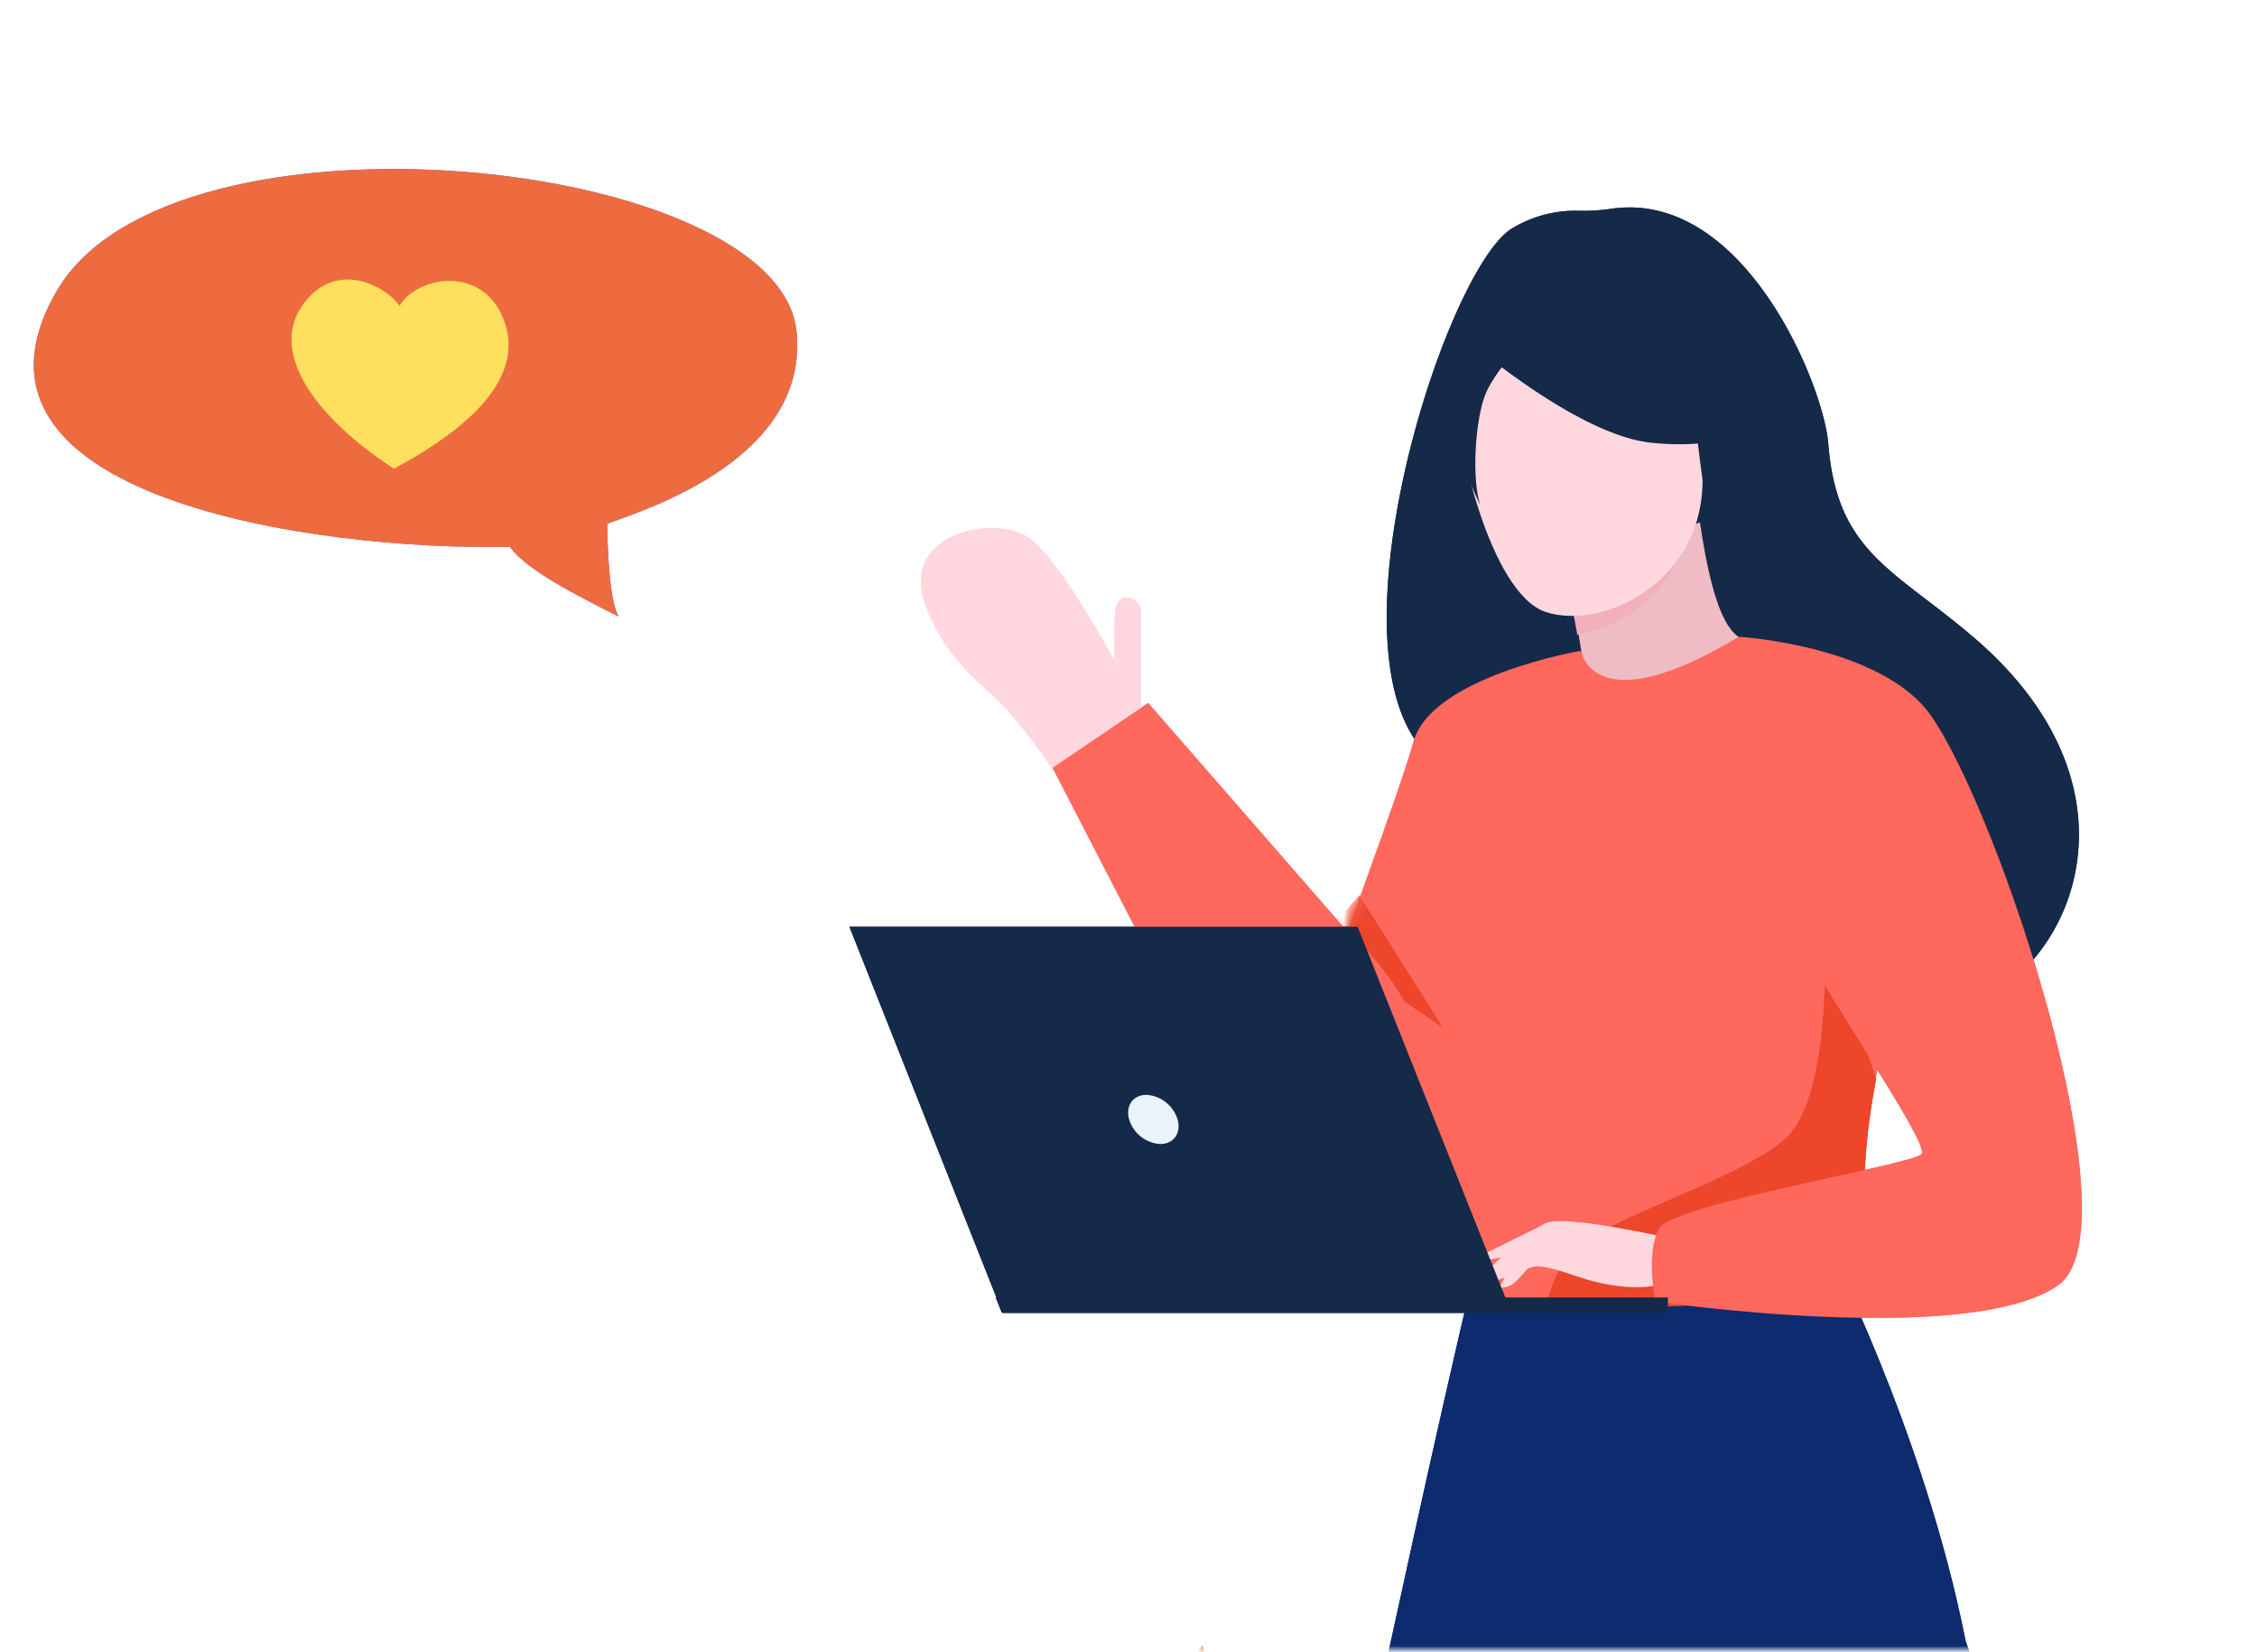 <svg xmlns="http://www.w3.org/2000/svg" width="194" height="142" fill="none"><g clip-path="url(#a)"><mask id="b" width="194" height="142" x="0" y="0" maskUnits="userSpaceOnUse" style="mask-type:luminance"><path fill="#fff" d="M0 0h194v142H0z"/></mask><g mask="url(#b)"><mask id="c" width="196" height="142" x="-1" y="0" maskUnits="userSpaceOnUse" style="mask-type:alpha"><path fill="#fff" d="M184.49 0H8.859C3.414 0-1 4.414-1 9.859v122.282C-1 137.586 3.414 142 8.859 142H184.49c5.445 0 9.859-4.414 9.859-9.859V9.859c0-5.445-4.414-9.859-9.859-9.859"/></mask><g mask="url(#c)"><path fill="#4071FF" d="M4.878 25.01c-10.283 17.733 22.183 22.335 38.944 22 1.48 2 5.423 4 9.367 6-.789-1.2-.986-5.832-.986-8 3.78-1.332 17.325-5.782 16.267-16.5-1.48-15-53.732-20.5-63.592-3.5"/><path fill="#FFDF5E" d="M25.968 26.286c2.76-4 7.065-1.834 8.38 0 1.479-2.5 6.95-3.55 8.873 1 1.479 3.5 0 8-9.366 13-6.901-4.5-10.647-10-7.887-14"/><path fill="#0D2B6E" d="m156.759 106.357-29.923 2.369c-7.664 32.395-13.047 61.516-16.188 68.796h71.778l-13.458-36.401c-3.59-18.201-12.209-34.764-12.209-34.764"/><path fill="#152949" d="M129.977 19.63a10.5 10.5 0 0 1 5.714-1.512c.923.024 1.847-.032 2.761-.167 11.419-1.7 18.296 15.122 18.7 20.208.738 9.331 5.609 10.754 12.46 16.602 13.737 11.718 9.708 25.34 2.197 30.385-4.506 3.034-12.452 0-12.452 0-.113.08-21.708-12.255-32.384-18.209-15.973-2.29-3.413-43.433 3.004-47.308"/><path fill="#EFBBC4" d="M135.993 61.895c-.043.03 5.245 1.863 8.779.273 3.33-1.488 5.848-7.046 5.801-7.046-1.516-.07-3.174-1.413-4.455-10.22l-.647.237-10.854 3.963s.786 3.523 1.303 6.883c.438 2.797.668 5.514.073 5.91"/><path fill="#F1B0BB" d="M134.512 49.107s.434 1.903 1.064 5.456c6.226-1.136 8.896-5.997 9.773-9.41z"/><path fill="#FFD7DE" d="M132.885 52.616c4.823 1.56 13.46-2.47 13.459-11.366-1.368-9.345-.395-15.902-9.921-15.008s-10.832 4.738-11.119 7.97c-.286 3.233 2.757 16.844 7.581 18.404"/><path fill="#152949" d="M125.977 29.09s9.491 8.297 15.947 8.966c6.456.67 8.9-1.431 8.9-1.431a25.6 25.6 0 0 1-6.078-8.367 4.6 4.6 0 0 0-1.507-1.875 4.5 4.5 0 0 0-2.236-.842c-4.623-.41-13.363-.596-15.026 3.549"/><path fill="#152949" d="M131.913 28.335s-3.174 3.113-4.177 5.42c-.963 2.229-1.254 7.561-.486 9.688 0 0-4.945-9.754-2.145-14.496 2.97-5.038 6.808-.612 6.808-.612"/><path fill="#FF685D" d="M123.479 84.02c.434 30.439.122 24.08 3.404 26.969.794.691 3.017 1.109 5.944 1.321 9.2.621 25.376-.916 25.993-2.642 2.123-5.972.625-7.826 2.397-16.963.182-.969.434-2.022.681-3.166 1.476-6.28 2.913-8.412-2.327-18.496-4.75-9.133-9.686-16.549-10.129-16.293-12.534 7.547-13.546 1.202-13.546 1.202s-12.638 13.22-12.417 28.07"/><path fill="#F99746" d="m91.32 162.51 9.622 26.299c1.72.129 3.45-.032 5.118-.476 2.306-.674 4.95-2.444 4.95-2.444s-2.675-28.236-7.663-44.451z"/><path fill="#FF685D" d="M135.895 55.94s-12.895 2.203-14.41 7.853-13.506 37.28-13.506 37.28 10.627 6.14 13.658 3.067c3.03-3.074 9.551-31.984 9.551-31.984z"/><path fill="#FFD7DE" d="M98.042 52.407v9.27l-7.613 4.414c-.895-1.47-3.403-4.679-4.478-5.738-1.344-1.324-4.479-3.532-6.27-7.946-2.63-6.48 5.357-8.102 8.492-6.336 2.095 1.18 5.69 7.22 7.63 10.75v-3.53c0-3.09 2.24-1.767 2.24-.884"/><mask id="d" width="28" height="50" x="108" y="55" maskUnits="userSpaceOnUse" style="mask-type:alpha"><path fill="#FF8969" d="M135.896 55.942s-12.895 2.202-14.41 7.852-12.609 34.55-12.609 34.55 9.73 8.87 12.761 5.796 9.551-31.983 9.551-31.983z"/></mask><g mask="url(#d)"><path fill="#ED462B" d="m124.017 88.33-7.178-11.375-3.589 4.095z"/></g><path fill="#FF685D" d="m98.69 60.432 16.612 19.056c15.217 13.977 3.935 26.59-3.669 27.498L90.479 66.003z"/><path fill="#ED462B" d="M132.883 112.326c9.2.621 25.377-.916 25.994-2.642 2.123-5.972.625-7.826 2.396-16.963l-4.437-12.674s.734 14.114-3.373 17.826-16.807 7.169-18.8 10.274a11.4 11.4 0 0 0-1.78 4.179"/><path fill="#FFD7DE" d="M143.359 106.396s-9.078-2.052-10.541-1.233-5.045 3.792-5.492 4.844 3.26-.784 4.467-1.114c.782-.211 2.835.515 3.856.859 4.285 1.449 6.912.704 6.912.704z"/><path fill="#FF685D" d="M149.533 54.743s12.191.762 16.411 6.73c5.939 8.406 17.723 44.221 10.971 48.999-7.606 5.376-34.616 1.404-34.616 1.404s-.898-4.262.352-6.323 21.574-5.39 22.512-6.342c.937-.95-11.723-18.552-11.723-21.406s-3.907-23.062-3.907-23.062"/><path fill="#FFD7DE" d="M132.41 107.682s-1.906 2.488-2.527 2.783a1.84 1.84 0 0 1-1.029.225l1.303-2.339zm.496-2.524-5.531 2.722a1 1 0 0 0 .916.361c.818-.146 1.621-.37 2.397-.67z"/><path fill="#152949" d="M85.59 111.531h57.769v1.291H86.102z"/><path fill="#152949" d="M129.922 112.861h-43.75l-13.16-33.195h43.681z"/><path fill="#EBF3FA" d="M97.055 96.23c-.33-1.168.335-2.114 1.485-2.114a2.96 2.96 0 0 1 1.665.633c.479.377.832.894 1.014 1.48.33 1.168-.334 2.114-1.485 2.114a2.96 2.96 0 0 1-1.665-.633 3.03 3.03 0 0 1-1.014-1.48"/><mask id="e" width="196" height="142" x="-1" y="0" maskUnits="userSpaceOnUse" style="mask-type:alpha"><path fill="#fff" d="M184.49 0H8.859C3.414 0-1 4.414-1 9.859v122.282C-1 137.586 3.414 142 8.859 142H184.49c5.445 0 9.859-4.414 9.859-9.859V9.859c0-5.445-4.414-9.859-9.859-9.859"/></mask><g mask="url(#e)"><path fill="#EE6B40" d="M4.878 25.01c-10.283 17.733 22.183 22.335 38.944 22 1.48 2 5.423 4 9.367 6-.789-1.2-.986-5.832-.986-8 3.78-1.332 17.325-5.782 16.267-16.5-1.48-15-53.732-20.5-63.592-3.5"/><path fill="#FFDF5E" d="M25.968 26.286c2.76-4 7.065-1.834 8.38 0 1.479-2.5 6.95-3.55 8.873 1 1.479 3.5 0 8-9.366 13-6.901-4.5-10.647-10-7.887-14"/><path fill="#0D2B6E" d="m156.759 106.357-29.923 2.369c-7.664 32.395-13.047 61.516-16.188 68.796h71.778l-13.458-36.401c-3.59-18.201-12.209-34.764-12.209-34.764"/><path fill="#152949" d="M129.977 19.629a10.5 10.5 0 0 1 5.714-1.511c.923.024 1.847-.032 2.761-.167 11.419-1.7 18.296 15.122 18.7 20.208.738 9.33 5.609 10.754 12.46 16.602 13.737 11.718 9.708 25.339 2.197 30.385-4.506 3.034-12.452 0-12.452 0-.113.08-21.708-12.255-32.384-18.21-15.973-2.29-3.413-43.432 3.004-47.307"/><path fill="#EFBBC4" d="M135.995 61.895c-.043.03 5.245 1.863 8.779.273 3.33-1.488 5.848-7.046 5.801-7.046-1.516-.07-3.174-1.413-4.455-10.22l-.647.237-10.854 3.963s.786 3.523 1.303 6.883c.438 2.797.668 5.514.073 5.91"/><path fill="#F1B0BB" d="M134.512 49.107s.434 1.903 1.064 5.456c6.226-1.136 8.896-5.997 9.773-9.41z"/><path fill="#FFD7DE" d="M132.885 52.616c4.823 1.56 13.46-2.47 13.459-11.366-1.368-9.345-.395-15.902-9.921-15.008s-10.832 4.738-11.119 7.97c-.286 3.233 2.757 16.844 7.581 18.404"/><path fill="#152949" d="M125.977 29.09s9.491 8.297 15.947 8.966c6.456.67 8.9-1.431 8.9-1.431a25.6 25.6 0 0 1-6.078-8.367 4.6 4.6 0 0 0-1.507-1.875 4.5 4.5 0 0 0-2.236-.842c-4.623-.41-13.363-.596-15.026 3.549"/><path fill="#152949" d="M131.913 28.335s-3.174 3.113-4.177 5.42c-.963 2.229-1.254 7.561-.486 9.688 0 0-4.945-9.754-2.145-14.496 2.97-5.038 6.808-.612 6.808-.612"/><path fill="#FF685D" d="M123.479 84.02c.434 30.439.122 24.08 3.404 26.969.794.691 3.017 1.109 5.944 1.321 9.2.621 25.376-.916 25.993-2.642 2.123-5.972.625-7.826 2.397-16.963.182-.97.434-2.022.681-3.166 1.476-6.28 2.913-8.412-2.327-18.496-4.75-9.133-9.686-16.55-10.129-16.293-12.534 7.547-13.546 1.202-13.546 1.202s-12.638 13.22-12.417 28.069"/><path fill="#F99746" d="m91.32 162.51 9.622 26.299c1.72.129 3.45-.032 5.118-.476 2.306-.674 4.95-2.444 4.95-2.444s-2.675-28.236-7.663-44.451z"/><path fill="#FF685D" d="M135.895 55.94s-12.895 2.203-14.41 7.853-13.506 37.28-13.506 37.28 10.627 6.14 13.658 3.067c3.03-3.074 9.551-31.984 9.551-31.984z"/><path fill="#FFD7DE" d="M98.042 52.407v9.27L90.43 66.09c-.895-1.471-3.403-4.68-4.478-5.738-1.344-1.324-4.479-3.532-6.27-7.946-2.63-6.48 5.357-8.102 8.492-6.336 2.095 1.18 5.69 7.219 7.63 10.75V53.29c0-3.09 2.24-1.766 2.24-.883"/><mask id="f" width="28" height="50" x="108" y="55" maskUnits="userSpaceOnUse" style="mask-type:alpha"><path fill="#FF8969" d="M135.896 55.942s-12.895 2.202-14.41 7.852-12.609 34.55-12.609 34.55 9.73 8.87 12.761 5.796 9.551-31.983 9.551-31.983z"/></mask><g mask="url(#f)"><path fill="#ED462B" d="m124.017 88.33-7.178-11.375-3.589 4.095z"/></g><path fill="#FF685D" d="m98.69 60.432 16.612 19.056c15.217 13.977 3.935 26.59-3.669 27.498L90.479 66.003z"/><path fill="#ED462B" d="M132.883 112.326c9.2.621 25.377-.916 25.994-2.642 2.123-5.972.625-7.826 2.396-16.963l-4.437-12.674s.734 14.114-3.373 17.826-16.807 7.169-18.8 10.274a11.4 11.4 0 0 0-1.78 4.179"/><path fill="#FFD7DE" d="M143.359 106.396s-9.078-2.052-10.541-1.233-5.045 3.792-5.492 4.844 3.26-.784 4.467-1.114c.782-.211 2.835.515 3.856.859 4.285 1.449 6.912.704 6.912.704z"/><path fill="#FF685D" d="M149.533 54.743s12.191.762 16.411 6.729c5.939 8.407 17.723 44.222 10.971 49-7.606 5.376-34.616 1.404-34.616 1.404s-.898-4.262.352-6.323 21.574-5.39 22.512-6.342c.937-.95-11.723-18.552-11.723-21.406s-3.907-23.062-3.907-23.062"/><path fill="#FFD7DE" d="M132.41 107.682s-1.906 2.488-2.527 2.783a1.84 1.84 0 0 1-1.029.225l1.303-2.339zm.496-2.524-5.531 2.722a.98.98 0 0 0 .916.361c.818-.146 1.621-.37 2.397-.67z"/><path fill="#152949" d="M85.59 111.531h57.769v1.291H86.102z"/><path fill="#152949" d="M129.922 112.861h-43.75l-13.16-33.195h43.681z"/><path fill="#EBF3FA" d="M97.055 96.23c-.33-1.168.335-2.114 1.485-2.114a2.96 2.96 0 0 1 1.665.633c.479.377.832.894 1.014 1.48.33 1.168-.334 2.114-1.485 2.114a2.96 2.96 0 0 1-1.665-.633 3.03 3.03 0 0 1-1.014-1.48"/></g></g></g></g><defs><clipPath id="a"><path fill="#fff" d="M0 0h194v142H0z"/></clipPath></defs></svg>